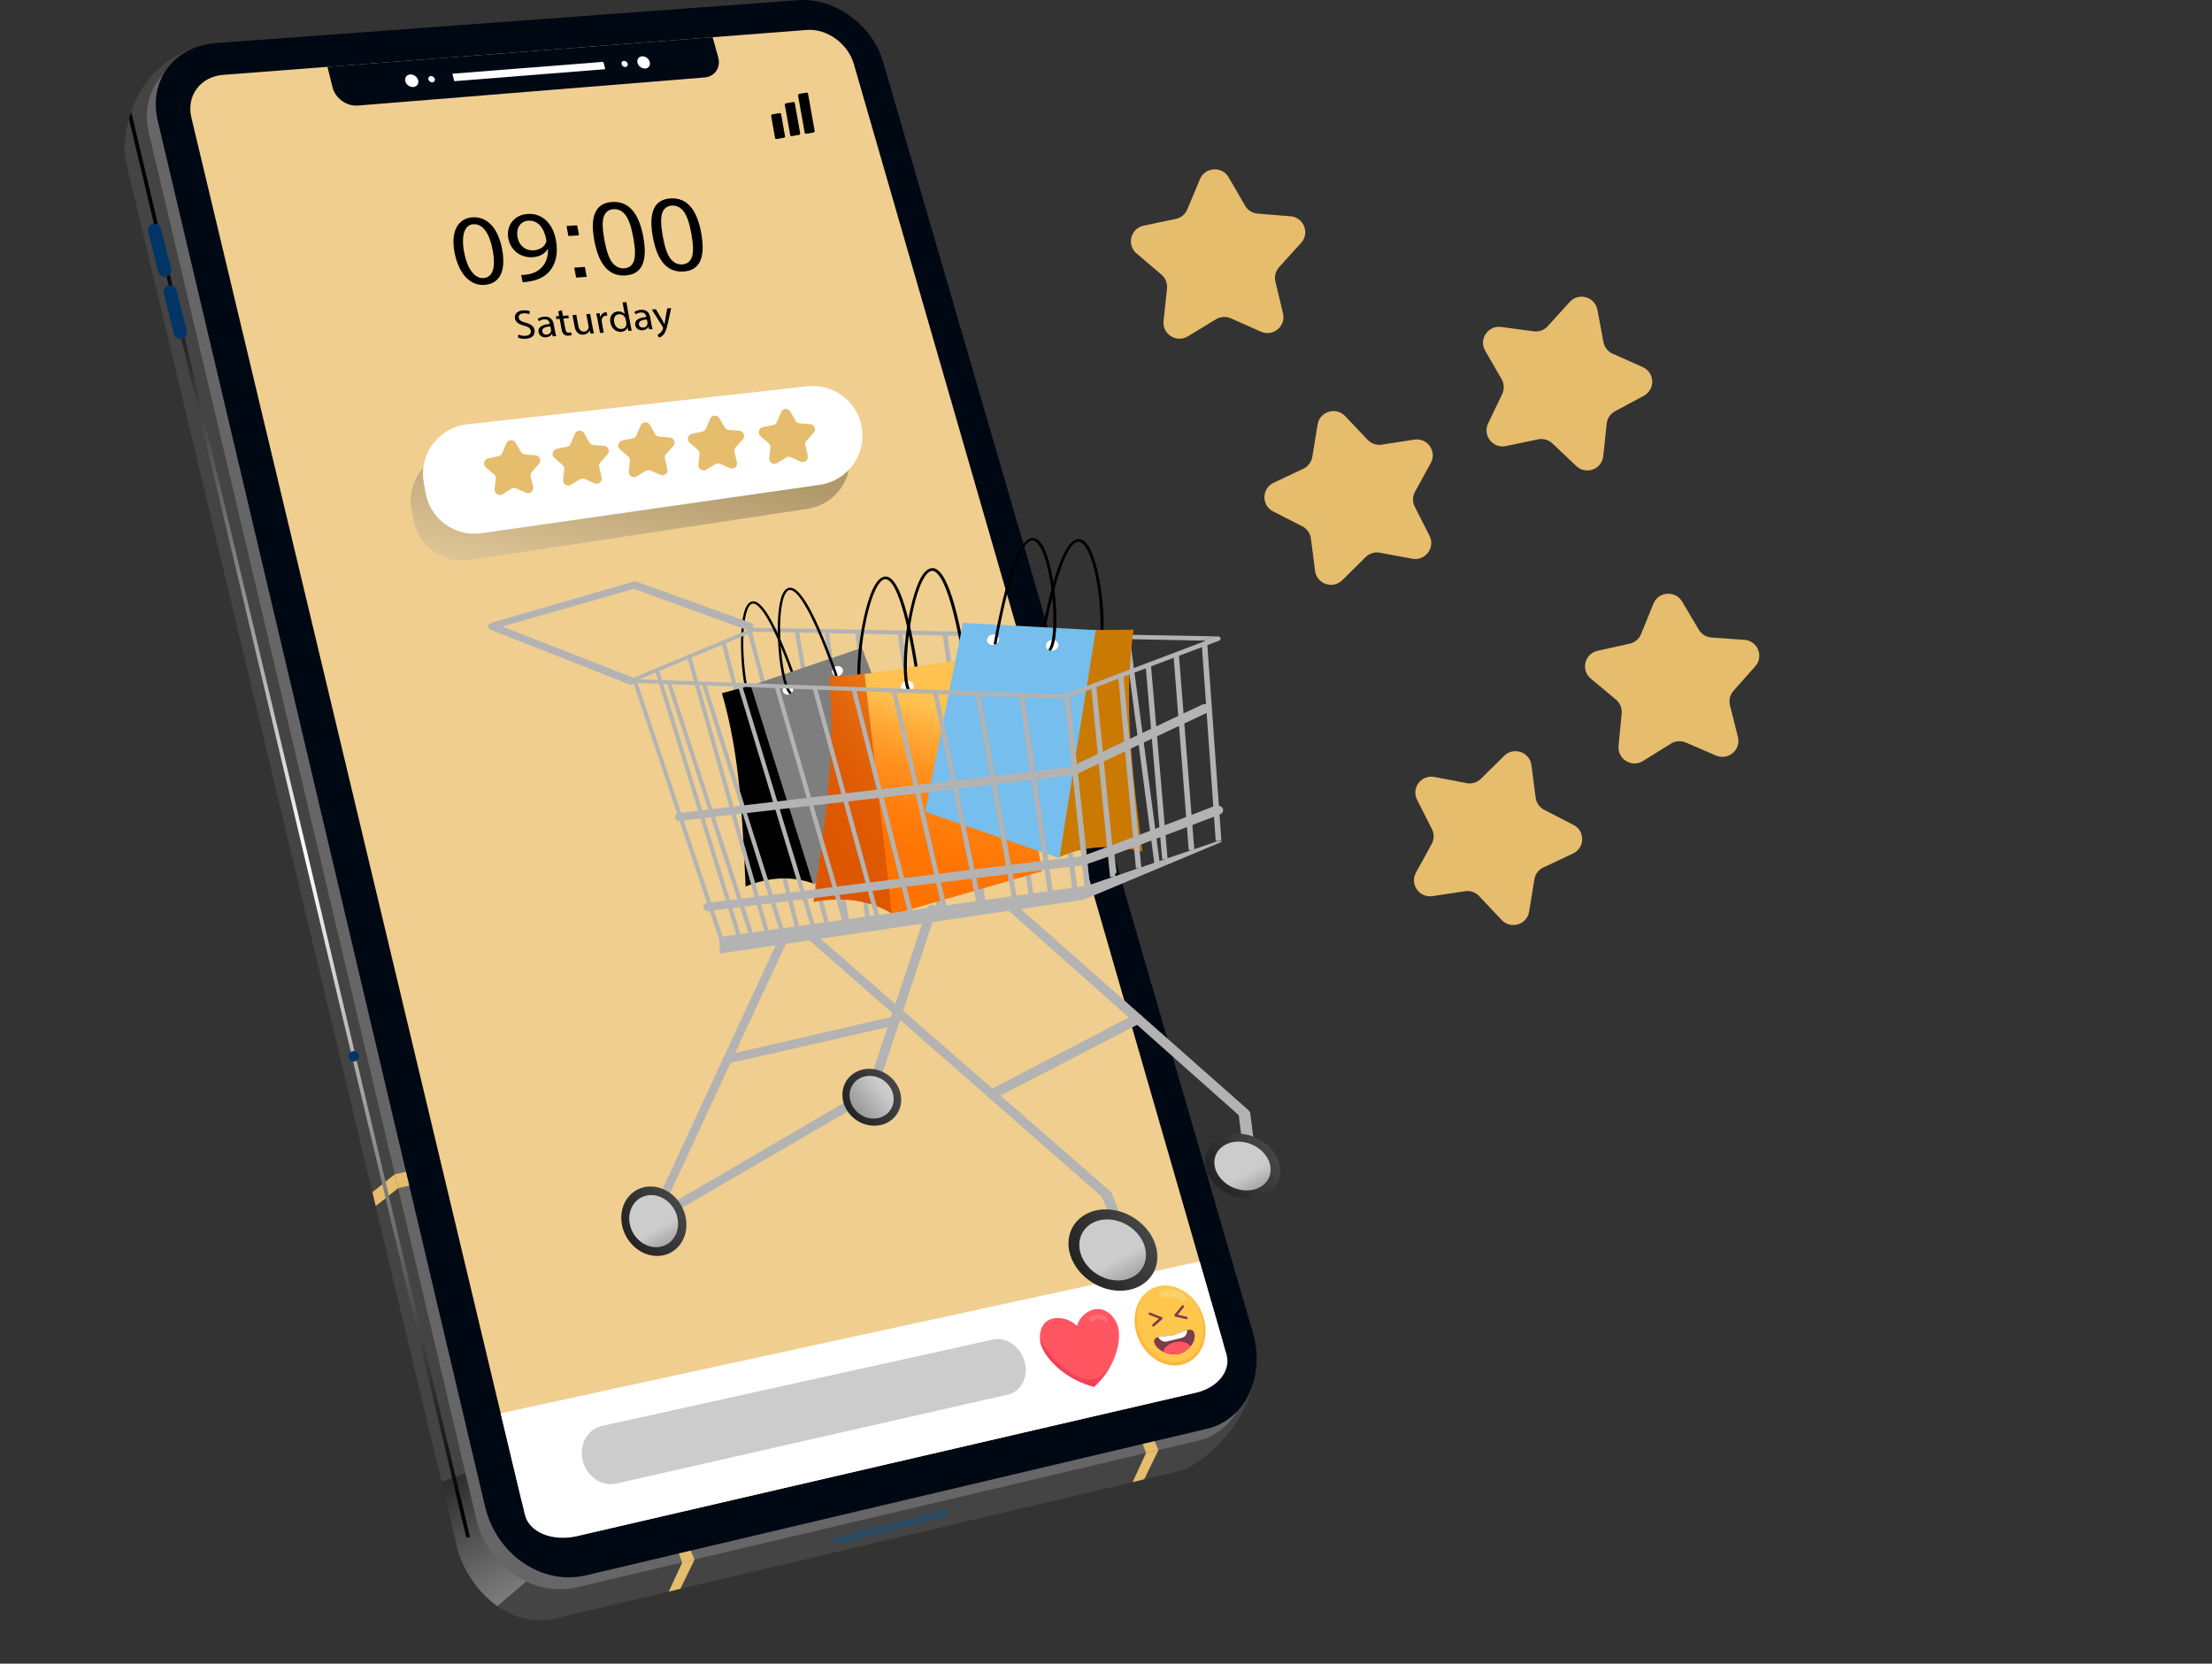 <?xml version="1.0" encoding="UTF-8" standalone="no"?><svg width="444" height="334" viewBox="0 0 444 334" fill="none" xmlns="http://www.w3.org/2000/svg">
<rect x="0" y="0" width="444" height="334" fill="#333333" stroke="none"/>
<path d="M251.77 276.823C251.77 276.823 250.174 287.243 239.83 293.869C239.754 293.918 239.678 293.968 239.599 294.015L239.595 294.019C238.509 294.692 237.307 295.2 235.998 295.508L111.36 324.932C107.13 325.93 103.136 324.777 99.83 322.443C96.204 319.883 93.408 315.899 92.04 311.771L88.627 297.493L25.365 32.825C24.865 30.709 24.868 28.665 25.297 26.792C25.966 22.112 28.765 12.361 40.444 9.135L36.926 17.333L36.984 17.329L153.981 8.709C161.252 8.172 168.832 13.678 170.972 21.039L245.194 276.147C245.609 277.574 245.852 278.995 245.933 280.387L251.77 276.825V276.823Z" fill="#444444"/>
<path style="mix-blend-mode:screen" opacity="0.33" d="M106.593 316.667L99.829 322.445C96.203 319.884 93.407 315.901 92.038 311.772L88.626 297.495L93.417 295.747H94.329L98.018 307.736L106.595 316.668L106.593 316.667Z" fill="url(#paint0_linear_659_584)"/>
<path d="M240.482 289.23L115.844 318.654C106.975 320.747 97.85 314.517 95.55 304.776L29.849 26.547C27.968 18.58 33.202 11.659 41.468 11.05L158.463 2.428C165.733 1.892 173.313 7.398 175.455 14.758L249.677 269.866C252.256 278.73 248.173 287.414 240.482 289.23Z" fill="#666666"/>
<path d="M242.275 286.839L117.637 316.262C108.769 318.356 99.643 312.126 97.344 302.385L31.642 24.154C29.762 16.187 34.995 9.267 43.261 8.658L160.257 0.037C167.526 -0.499 175.106 5.007 177.248 12.367L251.471 267.475C254.049 276.339 249.966 285.023 242.275 286.839Z" fill="#000814"/>
<path d="M240.193 279.554L115.736 308.399C110.854 309.53 105.84 306.101 104.562 300.748L38.414 23.607C37.367 19.215 40.237 15.378 44.801 15.027L161.967 6.014C165.995 5.703 170.202 8.756 171.382 12.841L192.925 87.45L205.818 132.105L217.292 171.842L225.851 201.486L245.307 268.871C246.724 273.781 244.445 278.568 240.193 279.554Z" fill="#EFCE90"/>
<path d="M143.039 7.469L144.147 11.44C144.732 13.539 143.512 15.38 141.417 15.549L71.838 21.192C69.581 21.375 67.306 19.747 66.759 17.559L65.725 13.418L143.039 7.469Z" fill="#000814"/>
<path d="M120.977 12.425L90.921 14.789C90.851 14.795 90.807 14.854 90.826 14.923L91.15 16.173C91.167 16.241 91.24 16.294 91.31 16.288L121.377 13.9C121.446 13.894 121.486 13.834 121.467 13.767L121.135 12.538C121.116 12.471 121.046 12.42 120.977 12.424V12.425Z" fill="white"/>
<path d="M86.472 15.266C86.117 15.294 85.903 15.597 85.99 15.943C86.079 16.289 86.438 16.548 86.793 16.52C87.147 16.492 87.362 16.189 87.273 15.842C87.184 15.497 86.825 15.238 86.47 15.267L86.472 15.266Z" fill="white"/>
<path d="M82.326 14.952C81.614 15.008 81.181 15.615 81.358 16.31C81.534 17.005 82.256 17.521 82.968 17.465C83.68 17.408 84.112 16.799 83.934 16.107C83.756 15.414 83.037 14.898 82.326 14.954V14.952Z" fill="white"/>
<path d="M82.423 15.329C81.925 15.368 81.622 15.793 81.746 16.279C81.87 16.765 82.375 17.127 82.874 17.088C83.371 17.048 83.675 16.622 83.551 16.138C83.427 15.653 82.922 15.291 82.424 15.33L82.423 15.329Z" fill="white"/>
<path d="M82.583 15.957C82.44 15.968 82.354 16.09 82.389 16.228C82.424 16.367 82.569 16.471 82.712 16.459C82.855 16.447 82.941 16.326 82.906 16.187C82.871 16.049 82.726 15.945 82.583 15.957Z" fill="white"/>
<path d="M125.212 12.218C124.872 12.245 124.669 12.541 124.762 12.881C124.854 13.22 125.206 13.474 125.546 13.446C125.886 13.418 126.087 13.122 125.995 12.783C125.903 12.444 125.553 12.192 125.212 12.218Z" fill="white"/>
<path d="M128.858 11.306C128.179 11.358 127.778 11.95 127.963 12.627C128.147 13.304 128.848 13.809 129.528 13.755C130.206 13.701 130.606 13.108 130.421 12.433C130.235 11.757 129.535 11.253 128.858 11.306Z" fill="white"/>
<path d="M240.796 253.249L246.197 271.958C247.124 275.168 244.445 278.569 240.193 279.554L115.736 308.4C110.854 309.532 106.199 307.612 105.364 304.113L100.5 283.731L240.796 253.249Z" fill="white"/>
<path d="M224.388 270.266C224.082 271.768 223.553 273.088 222.93 274.223V274.226C221.886 276.127 220.581 277.517 219.618 278.4C219.621 278.411 219.624 278.423 219.628 278.435C219.617 278.432 219.603 278.428 219.592 278.425C219.583 278.432 219.574 278.441 219.566 278.449C219.563 278.438 219.558 278.426 219.555 278.414C217.454 277.832 213.885 276.482 211.019 273.27C209.06 271.073 208.819 269.563 208.764 269.001C208.761 268.967 208.755 268.916 208.751 268.853C208.711 268.347 208.678 266.989 209.476 265.904C209.509 265.859 209.544 265.814 209.581 265.769C210.71 264.394 212.46 264.588 213.005 264.649C214.511 264.815 215.632 265.68 216.161 266.161C216.221 265.982 216.306 265.757 216.423 265.51C216.528 265.288 216.659 265.049 216.822 264.808C217.133 264.348 217.562 263.881 218.147 263.518C218.594 263.239 220.027 262.347 221.731 263.092C223.259 263.759 223.985 265.294 224.125 265.589C224.369 266.103 224.947 267.526 224.388 270.266Z" fill="#FF5662"/>
<path opacity="0.2" d="M222.215 264.715C221.992 264.343 221.654 264.11 221.318 264.007C220.982 263.903 220.645 263.915 220.316 263.941C219.695 263.991 219.049 264.107 218.611 264.62L218.57 264.734C218.496 264.906 218.591 265.172 218.74 265.287C218.887 265.402 219.064 265.394 219.21 265.328C219.355 265.262 219.48 265.147 219.614 265.053C220.184 264.658 220.955 264.706 221.591 265.176C221.716 265.268 221.837 265.376 221.972 265.424C222.106 265.472 222.259 265.443 222.323 265.3C222.398 265.132 222.32 264.89 222.215 264.715Z" fill="#F9CDCD"/>
<path d="M222.929 274.228C221.885 276.128 220.581 277.518 219.619 278.401C219.622 278.413 219.625 278.425 219.63 278.436C219.618 278.433 219.605 278.429 219.593 278.426C219.584 278.433 219.576 278.442 219.567 278.451C219.564 278.439 219.56 278.428 219.557 278.416C217.456 277.833 213.887 276.483 211.021 273.272C209.061 271.075 208.821 269.564 208.765 269.002C208.762 268.968 208.756 268.917 208.752 268.855C209.483 270.212 210.564 271.819 212.131 273.297C213.392 274.485 216.395 277.318 219.294 276.892C220.699 276.686 221.966 275.731 222.929 274.225V274.228Z" fill="#F24157"/>
<path d="M202.323 279.978L123.696 297.845C120.769 298.511 117.754 296.442 116.972 293.229C116.191 290.024 117.933 286.906 120.853 286.26L199.304 268.932C201.983 268.341 204.824 270.32 205.66 273.358C206.498 276.401 205.007 279.368 202.323 279.978Z" fill="#CCCCCC"/>
<path d="M138.666 311.324L136.256 311.867L136.936 313.674L139.413 313.118L138.666 311.324Z" fill="#E6BC6D"/>
<path d="M136.936 313.674L134.235 319.534L136.574 318.948L139.413 313.118L136.936 313.674Z" fill="#E6BC6D"/>
<path d="M231.77 289.346L229.359 289.889L230.039 291.697L232.517 291.14L231.77 289.346Z" fill="#E6BC6D"/>
<path d="M230.039 291.697L227.338 297.556L229.677 296.971L232.517 291.141L230.039 291.697Z" fill="#E6BC6D"/>
<path d="M74.753 239.345L75.419 242.128L79.91 238.55L79.246 235.736L74.753 239.345Z" fill="#E6BC6D"/>
<path d="M79.246 235.736L81.489 235.248L82.142 238.015L79.91 238.55L79.246 235.736Z" fill="#E6BC6D"/>
<path style="mix-blend-mode:screen" d="M26.327 22.447L94.326 308.53L93.6 308.701L25.896 23.871L26.327 22.447Z" fill="url(#paint1_linear_659_584)"/>
<path d="M189.449 304.713L168.477 310.019C167.777 310.178 167.128 309.971 167.034 309.557C166.941 309.143 167.436 308.675 168.136 308.514L189.108 303.208C189.808 303.049 190.458 303.256 190.551 303.671C190.644 304.084 190.15 304.553 189.449 304.713Z" fill="#2C4A60"/>
<path d="M232.527 258.266C230.94 258.641 229.669 259.629 228.837 260.978C227.744 262.749 227.404 265.152 228.106 267.608C229.362 272.004 233.462 274.878 237.234 273.963C239.364 273.446 240.908 271.828 241.593 269.731C242.113 268.135 242.135 266.265 241.547 264.391C240.206 260.118 236.181 257.405 232.527 258.267V258.266Z" fill="#FFB63B"/>
<path d="M241.142 264.175C242.451 268.352 240.672 272.484 237.141 273.339C233.6 274.197 229.724 271.421 228.512 267.196C227.319 263.04 229.167 259.058 232.612 258.245C236.048 257.434 239.855 260.063 241.143 264.175H241.142Z" fill="#FFC74C"/>
<path d="M239.788 267.979C239.887 268.736 239.573 269.567 239 270.275C238.432 270.976 237.611 271.557 236.687 271.83C235.612 272.034 234.428 271.838 233.477 271.381C232.733 271.024 232.132 270.506 231.835 269.893C231.749 269.714 231.598 269.399 231.663 269.079C231.733 268.739 232.018 268.557 232.458 268.442C233.166 268.259 234.278 268.253 235.555 268.058C236.674 267.687 237.58 267.239 238.273 267.047C238.798 266.903 239.201 266.904 239.483 267.201C239.718 267.447 239.763 267.788 239.788 267.98V267.979Z" fill="#7C3C4A"/>
<path opacity="0.25" d="M237.907 260.147C237.726 259.885 237.46 259.709 237.196 259.565C236.739 259.315 236.262 259.128 235.781 259.007C235.296 258.886 234.806 258.832 234.326 258.845C234.109 258.851 233.893 258.869 233.681 258.901C233.414 258.943 233.147 259.007 232.914 259.14C232.858 259.172 232.813 259.22 232.776 259.276C232.706 259.387 232.673 259.533 232.69 259.679C232.725 259.976 232.941 260.248 233.192 260.391C233.443 260.533 233.723 260.563 233.988 260.547C234.252 260.531 234.507 260.473 234.77 260.451C235.361 260.4 235.985 260.536 236.557 260.836C236.805 260.966 237.047 261.13 237.307 261.203C237.567 261.276 237.862 261.238 238.004 261.019C238.158 260.784 238.086 260.41 237.905 260.146L237.907 260.147Z" fill="#FCECCD"/>
<path d="M239 270.275C238.432 270.976 237.611 271.557 236.687 271.83C235.612 272.034 234.428 271.838 233.477 271.382C233.674 270.538 234.561 269.76 235.779 269.466C237.11 269.145 238.419 269.503 239 270.275Z" fill="#FF5662"/>
<path d="M238.273 267.046C238.285 267.331 238.234 267.601 238.127 267.834C237.959 268.202 237.659 268.48 237.262 268.574L234.195 269.313C233.545 269.469 232.842 269.093 232.458 268.44C233.166 268.258 234.278 268.252 235.555 268.056C236.674 267.685 237.58 267.237 238.273 267.046Z" fill="white"/>
<path d="M231.554 266.334C231.472 266.353 231.377 266.316 231.316 266.232C231.233 266.118 231.239 265.96 231.331 265.88L232.639 264.728L230.745 263.982C230.626 263.935 230.55 263.791 230.578 263.661C230.605 263.531 230.725 263.464 230.845 263.512L233.154 264.421C233.236 264.454 233.3 264.532 233.322 264.624C233.344 264.718 233.319 264.81 233.258 264.864L231.634 266.294C231.611 266.315 231.583 266.329 231.555 266.335L231.554 266.334Z" fill="#7C3C4A"/>
<path d="M238.232 264.842C238.204 264.849 238.174 264.849 238.142 264.842L235.94 264.328C235.857 264.309 235.784 264.24 235.75 264.15C235.717 264.059 235.73 263.963 235.781 263.9L237.266 262.089C237.343 261.994 237.484 262 237.58 262.099C237.676 262.2 237.692 262.357 237.615 262.451L236.398 263.937L238.171 264.35C238.295 264.379 238.388 264.512 238.379 264.648C238.374 264.748 238.313 264.823 238.232 264.842Z" fill="#7C3C4A"/>
<path d="M30.712 44.896C31.406 44.732 32.102 45.156 32.277 45.848L34.342 53.996C34.514 54.678 34.117 55.374 33.443 55.571L33.417 55.578C32.705 55.788 31.961 55.362 31.78 54.641L29.741 46.484C29.565 45.776 30.001 45.061 30.71 44.894L30.712 44.896Z" fill="#003566"/>
<path d="M33.85 57.305C34.545 57.142 35.241 57.565 35.416 58.257L37.48 66.405C37.653 67.087 37.256 67.783 36.582 67.98L36.555 67.987C35.843 68.198 35.099 67.771 34.918 67.05L32.88 58.893C32.703 58.185 33.139 57.47 33.849 57.304L33.85 57.305Z" fill="#003566"/>
<path d="M72.044 211.966C72.098 212.537 71.675 213.043 71.099 213.097C70.524 213.151 70.014 212.732 69.96 212.16C69.906 211.588 70.33 211.083 70.906 211.029C71.481 210.975 71.99 211.394 72.044 211.966Z" fill="#003566"/>
<path d="M100.774 49.98C101.617 54.422 100.316 56.988 97.208 57.199C94.461 57.385 92.133 55.115 91.252 50.78C90.401 46.369 91.981 43.808 94.853 43.632C97.825 43.449 99.983 45.81 100.774 49.981V49.98ZM93.169 50.676C93.824 54.085 95.323 55.942 97.055 55.826C98.998 55.696 99.525 53.524 98.889 50.184C98.275 46.958 96.982 44.893 95.008 45.016C93.334 45.119 92.482 47.099 93.169 50.676Z" fill="black"/>
<path d="M104.62 55.216C105.036 55.229 105.5 55.158 106.132 55.054C107.199 54.841 108.148 54.352 108.808 53.599C109.581 52.758 110.032 51.573 110 50.014L109.936 50.018C109.33 50.949 108.315 51.544 106.921 51.636C104.409 51.8 102.461 50.138 102.039 47.903C101.569 45.424 103.078 43.125 105.944 42.949C108.801 42.773 110.963 44.836 111.583 48.167C112.116 51.031 111.464 53.098 110.328 54.428C109.443 55.479 108.08 56.178 106.611 56.44C105.944 56.585 105.347 56.647 104.892 56.657L104.619 55.215L104.62 55.216ZM103.891 47.662C104.199 49.291 105.467 50.368 107.098 50.262C108.363 50.18 109.238 49.535 109.586 48.72C109.663 48.553 109.689 48.348 109.637 48.068C109.221 45.839 108.021 44.185 106.046 44.308C104.432 44.408 103.541 45.81 103.891 47.662Z" fill="black"/>
<path d="M116.223 47.242L114.09 47.377L113.718 45.372L115.853 45.237L116.223 47.242ZM117.763 55.583L115.637 55.727L115.268 53.731L117.395 53.59L117.763 55.584V55.583Z" fill="black"/>
<path d="M122.873 40.549C126.164 40.349 128.251 42.718 129.139 47.645C130.021 52.53 128.827 55.078 125.556 55.299C122.282 55.521 120.191 53.186 119.29 48.278C118.381 43.33 119.578 40.749 122.873 40.547V40.549ZM125.296 53.866C126.249 53.802 126.894 53.322 127.229 52.422C127.565 51.523 127.534 49.974 127.136 47.775C126.736 45.564 126.208 44.033 125.554 43.184C124.899 42.333 124.094 41.937 123.135 41.995C122.184 42.054 121.54 42.54 121.203 43.454C120.868 44.367 120.903 45.934 121.308 48.15C121.713 50.357 122.241 51.876 122.894 52.711C123.548 53.545 124.349 53.93 125.296 53.866Z" fill="black"/>
<path d="M134.592 39.835C137.848 39.636 139.906 41.995 140.772 46.896C141.63 51.757 140.443 54.291 137.207 54.51C133.968 54.728 131.906 52.405 131.029 47.523C130.145 42.601 131.334 40.033 134.594 39.835H134.592ZM136.952 53.083C137.894 53.021 138.533 52.542 138.867 51.648C139.203 50.755 139.177 49.214 138.789 47.024C138.399 44.824 137.883 43.302 137.238 42.456C136.593 41.61 135.796 41.216 134.849 41.274C133.908 41.333 133.269 41.816 132.935 42.724C132.601 43.632 132.63 45.191 133.025 47.395C133.418 49.59 133.937 51.102 134.582 51.933C135.225 52.764 136.016 53.146 136.953 53.083H136.952Z" fill="black"/>
<path d="M104.045 67.164C104.425 67.335 104.954 67.462 105.481 67.422C106.26 67.365 106.643 66.95 106.539 66.396C106.443 65.882 106.072 65.612 105.22 65.385C104.196 65.136 103.51 64.713 103.363 63.938C103.199 63.08 103.843 62.389 104.994 62.307C105.599 62.265 106.062 62.364 106.351 62.486L106.25 63.08C106.039 62.995 105.614 62.861 105.078 62.899C104.272 62.956 104.048 63.427 104.12 63.802C104.218 64.316 104.625 64.544 105.496 64.779C106.562 65.066 107.155 65.478 107.307 66.284C107.466 67.13 106.932 67.912 105.54 68.012C104.97 68.053 104.318 67.945 103.965 67.771L104.045 67.163V67.164Z" fill="black"/>
<path d="M110.965 67.535L110.811 67.044H110.785C110.607 67.373 110.206 67.681 109.605 67.725C108.75 67.787 108.207 67.258 108.099 66.688C107.919 65.737 108.731 65.15 110.365 65.04L110.35 64.959C110.289 64.633 110.083 64.055 109.219 64.116C108.827 64.144 108.437 64.287 108.173 64.488L107.909 64.029C108.219 63.792 108.7 63.617 109.233 63.579C110.525 63.487 110.992 64.287 111.141 65.075L111.417 66.547C111.481 66.888 111.56 67.22 111.663 67.484L110.966 67.535H110.965ZM110.474 65.537C109.634 65.58 108.707 65.788 108.852 66.552C108.939 67.017 109.311 67.211 109.705 67.183C110.255 67.144 110.543 66.793 110.603 66.45C110.616 66.376 110.617 66.293 110.603 66.22L110.474 65.537Z" fill="black"/>
<path d="M112.771 62.274L112.983 63.405L114.078 63.328L114.179 63.872L113.083 63.951L113.479 66.071C113.569 66.558 113.769 66.823 114.195 66.792C114.395 66.777 114.538 66.742 114.628 66.712L114.763 67.244C114.625 67.311 114.398 67.37 114.103 67.39C113.747 67.417 113.441 67.332 113.222 67.151C112.965 66.955 112.822 66.612 112.734 66.15L112.333 64.005L111.68 64.052L111.577 63.507L112.231 63.461L112.055 62.516L112.769 62.277L112.771 62.274Z" fill="black"/>
<path d="M118.98 65.868C119.054 66.272 119.128 66.629 119.212 66.934L118.537 66.983L118.375 66.347H118.358C118.218 66.678 117.852 67.123 117.107 67.177C116.449 67.225 115.596 66.942 115.34 65.564L114.913 63.267L115.678 63.213L116.082 65.388C116.22 66.134 116.556 66.618 117.25 66.569C117.761 66.532 118.056 66.173 118.135 65.847C118.158 65.74 118.161 65.608 118.136 65.478L117.691 63.07L118.454 63.016L118.98 65.868Z" fill="black"/>
<path d="M119.941 64.148C119.856 63.687 119.775 63.29 119.681 62.926L120.348 62.88L120.516 63.648L120.551 63.645C120.644 63.105 121.041 62.74 121.551 62.703C121.637 62.697 121.699 62.7 121.771 62.712L121.895 63.383C121.815 63.373 121.734 63.37 121.631 63.377C121.095 63.416 120.784 63.824 120.78 64.366C120.78 64.464 120.784 64.579 120.806 64.7L121.19 66.787L120.439 66.843L119.941 64.148Z" fill="black"/>
<path d="M125.724 60.647L126.584 65.375C126.647 65.722 126.729 66.116 126.802 66.38L126.123 66.43L125.966 65.754H125.948C125.795 66.208 125.349 66.576 124.669 66.626C123.662 66.698 122.74 65.956 122.521 64.767C122.273 63.465 122.989 62.602 124.006 62.529C124.644 62.484 125.127 62.737 125.373 63.039H125.391L124.965 60.699L125.722 60.647H125.724ZM125.589 64.121C125.573 64.032 125.543 63.912 125.5 63.824C125.306 63.379 124.825 63.038 124.256 63.078C123.471 63.134 123.125 63.816 123.282 64.68C123.428 65.472 123.961 66.096 124.78 66.037C125.287 66.001 125.694 65.652 125.734 65.109C125.743 65.01 125.734 64.913 125.712 64.799L125.589 64.121Z" fill="black"/>
<path d="M130.318 66.124L130.17 65.636H130.143C129.968 65.961 129.571 66.266 128.98 66.31C128.14 66.372 127.61 65.846 127.507 65.283C127.334 64.338 128.134 63.757 129.739 63.651L129.725 63.57C129.666 63.248 129.466 62.674 128.617 62.734C128.23 62.762 127.848 62.903 127.588 63.102L127.332 62.645C127.636 62.41 128.111 62.238 128.633 62.201C129.903 62.111 130.358 62.903 130.499 63.686L130.763 65.144C130.825 65.483 130.902 65.811 131.001 66.072L130.317 66.122L130.318 66.124ZM129.847 64.141C129.021 64.185 128.111 64.389 128.249 65.147C128.333 65.607 128.699 65.801 129.084 65.772C129.624 65.732 129.908 65.385 129.968 65.046C129.981 64.972 129.983 64.89 129.97 64.817L129.847 64.14V64.141Z" fill="black"/>
<path d="M131.651 62.076L132.973 64.315C133.113 64.566 133.27 64.864 133.381 65.093H133.399C133.434 64.853 133.466 64.548 133.517 64.259L133.925 61.914L134.719 61.857L134.092 64.715C133.794 66.088 133.55 66.799 133.114 67.255C132.802 67.588 132.456 67.735 132.275 67.78L131.98 67.199C132.158 67.129 132.386 66.998 132.576 66.805C132.754 66.637 132.959 66.345 133.066 65.972C133.086 65.897 133.102 65.839 133.095 65.798C133.088 65.758 133.06 65.703 133.011 65.617L130.832 62.134L131.654 62.076H131.651Z" fill="black"/>
<path d="M156.459 22.708L155.025 22.962C154.868 22.99 154.763 23.14 154.791 23.297L155.568 27.678C155.596 27.835 155.746 27.94 155.903 27.912L157.337 27.658C157.494 27.63 157.599 27.48 157.571 27.323L156.794 22.942C156.766 22.785 156.616 22.68 156.459 22.708Z" fill="black"/>
<path d="M159.207 20.479L157.773 20.734C157.616 20.762 157.511 20.912 157.539 21.069L158.608 27.099C158.636 27.257 158.786 27.361 158.943 27.334L160.377 27.079C160.534 27.051 160.639 26.901 160.611 26.744L159.542 20.713C159.514 20.556 159.364 20.451 159.207 20.479Z" fill="black"/>
<path d="M161.861 18.592L160.427 18.846C160.27 18.874 160.165 19.024 160.193 19.181L161.513 26.627C161.541 26.784 161.691 26.889 161.848 26.861L163.282 26.606C163.439 26.578 163.544 26.428 163.516 26.271L162.196 18.826C162.168 18.669 162.018 18.564 161.861 18.592Z" fill="black"/>
<path style="mix-blend-mode:multiply" opacity="0.26" d="M162.13 102.141L94.287 112.432C88.955 113.241 83.947 109.66 82.987 104.351L82.609 102.264C81.588 96.617 85.531 91.276 91.225 90.59L159.447 82.386C164.571 81.77 169.318 85.17 170.384 90.221C171.571 95.829 167.794 101.281 162.129 102.139L162.13 102.141Z" fill="url(#paint2_linear_659_584)"/>
<path d="M164.57 97.325L96.643 107.054C91.306 107.819 86.327 104.196 85.411 98.88L85.05 96.79C84.076 91.135 88.062 85.825 93.763 85.188L162.05 77.547C167.179 76.974 171.897 80.413 172.923 85.472C174.063 91.091 170.243 96.511 164.57 97.322V97.325Z" fill="white"/>
<path d="M107.495 91.412L105.373 91.241C105.032 91.213 104.727 91.02 104.556 90.724L103.494 88.879C103.063 88.133 101.965 88.203 101.633 88.999L100.816 90.965C100.685 91.28 100.406 91.512 100.072 91.582L97.99 92.023C97.148 92.201 96.875 93.269 97.529 93.829L99.146 95.214C99.405 95.438 99.54 95.773 99.503 96.114L99.278 98.23C99.188 99.087 100.119 99.677 100.853 99.227L102.669 98.118C102.961 97.94 103.322 97.916 103.634 98.055L105.577 98.924C106.364 99.275 107.212 98.572 107.012 97.734L106.519 95.662C106.44 95.33 106.529 94.979 106.758 94.725L108.183 93.144C108.76 92.505 108.354 91.48 107.495 91.412Z" fill="#E6BC6D"/>
<path d="M121.243 89.513L119.121 89.342C118.78 89.314 118.475 89.121 118.304 88.825L117.242 86.98C116.811 86.234 115.713 86.304 115.381 87.1L114.564 89.066C114.433 89.381 114.154 89.613 113.82 89.683L111.738 90.124C110.896 90.302 110.623 91.369 111.277 91.93L112.894 93.315C113.153 93.539 113.288 93.874 113.251 94.214L113.026 96.331C112.936 97.188 113.867 97.778 114.601 97.328L116.417 96.219C116.709 96.041 117.07 96.017 117.382 96.157L119.325 97.026C120.112 97.378 120.96 96.674 120.76 95.836L120.267 93.765C120.188 93.432 120.277 93.082 120.506 92.828L121.931 91.247C122.508 90.607 122.102 89.583 121.243 89.514V89.513Z" fill="#E6BC6D"/>
<path d="M134.439 87.827L132.317 87.656C131.976 87.628 131.671 87.435 131.5 87.139L130.438 85.294C130.008 84.548 128.909 84.618 128.578 85.414L127.761 87.38C127.629 87.695 127.351 87.927 127.016 87.997L124.934 88.438C124.092 88.616 123.819 89.683 124.473 90.244L126.09 91.629C126.35 91.853 126.484 92.188 126.447 92.528L126.223 94.645C126.132 95.502 127.063 96.092 127.797 95.642L129.614 94.533C129.905 94.355 130.266 94.331 130.578 94.471L132.522 95.34C133.308 95.692 134.156 94.988 133.956 94.15L133.463 92.079C133.384 91.746 133.473 91.396 133.702 91.142L135.128 89.561C135.704 88.921 135.298 87.897 134.439 87.828V87.827Z" fill="#E6BC6D"/>
<path d="M148.401 86.479L146.28 86.308C145.938 86.281 145.633 86.088 145.463 85.792L144.4 83.947C143.97 83.201 142.871 83.271 142.54 84.066L141.723 86.033C141.592 86.348 141.313 86.58 140.979 86.65L138.897 87.091C138.055 87.269 137.782 88.336 138.435 88.897L140.052 90.282C140.312 90.505 140.446 90.841 140.41 91.181L140.185 93.298C140.094 94.155 141.024 94.744 141.759 94.295L143.576 93.185C143.868 93.007 144.228 92.984 144.54 93.123L146.484 93.991C147.27 94.343 148.118 93.639 147.918 92.801L147.425 90.73C147.346 90.397 147.435 90.047 147.664 89.793L149.09 88.212C149.666 87.573 149.261 86.548 148.401 86.479Z" fill="#E6BC6D"/>
<path d="M163.316 86.889C163.893 86.25 163.487 85.225 162.628 85.157L160.506 84.986C160.165 84.958 159.86 84.766 159.689 84.469L158.627 82.624C158.196 81.878 157.098 81.948 156.766 82.744L155.949 84.71C155.818 85.025 155.539 85.257 155.205 85.328L153.123 85.768C152.281 85.947 152.008 87.014 152.662 87.574L154.279 88.959C154.538 89.183 154.671 89.519 154.636 89.859L154.411 91.975C154.321 92.832 155.25 93.422 155.986 92.972L157.802 91.863C158.094 91.685 158.455 91.661 158.767 91.8L160.71 92.669C161.497 93.02 162.345 92.317 162.145 91.479L161.652 89.408C161.573 89.075 161.662 88.724 161.891 88.47L163.316 86.889Z" fill="#E6BC6D"/>
<path d="M159.976 186.376C159.77 186.385 159.58 186.249 159.528 186.048L144.915 129.329C144.863 129.13 144.994 128.911 145.209 128.841C145.42 128.772 145.638 128.876 145.69 129.078L160.374 185.859C160.432 186.086 160.291 186.313 160.058 186.367C160.03 186.373 160.005 186.376 159.977 186.377L159.976 186.376Z" fill="#B3B3B3"/>
<path d="M166.136 186.424C165.928 186.434 165.73 186.297 165.678 186.094L150.02 126.675C149.967 126.474 150.1 126.253 150.317 126.182C150.53 126.116 150.754 126.217 150.807 126.419L166.54 185.902C166.6 186.132 166.457 186.362 166.218 186.415C166.191 186.421 166.164 186.424 166.136 186.426V186.424Z" fill="#B3B3B3"/>
<path d="M169.973 184.985C169.745 184.994 169.538 184.838 169.5 184.617L159.592 127.207C159.555 126.996 159.711 126.782 159.941 126.728C160.158 126.681 160.384 126.802 160.422 127.013L170.391 184.498C170.432 184.733 170.264 184.95 170.019 184.984C170.005 184.985 169.99 184.987 169.975 184.988L169.973 184.985Z" fill="#B3B3B3"/>
<path d="M174.211 184.804C173.972 184.815 173.759 184.652 173.727 184.428L165.59 127.525C165.559 127.315 165.725 127.106 165.959 127.06C166.185 127.018 166.41 127.146 166.439 127.356L174.633 184.334C174.666 184.567 174.49 184.777 174.24 184.803C174.231 184.803 174.221 184.803 174.211 184.804Z" fill="#B3B3B3"/>
<path d="M179.577 183.651C179.332 183.662 179.113 183.491 179.083 183.258L171.665 127.073C171.636 126.856 171.808 126.643 172.047 126.597C172.306 126.541 172.505 126.693 172.534 126.91L180.007 183.172C180.039 183.411 179.857 183.625 179.602 183.648C179.594 183.648 179.585 183.65 179.577 183.65V183.651Z" fill="#B3B3B3"/>
<path d="M188.566 183.255C188.313 183.266 188.088 183.098 188.054 182.872L180.25 127.682C180.22 127.469 180.396 127.258 180.643 127.213C180.911 127.156 181.116 127.306 181.145 127.519L189.006 182.785C189.039 183.019 188.854 183.229 188.59 183.254C188.583 183.254 188.573 183.254 188.566 183.255Z" fill="#B3B3B3"/>
<path d="M197.363 181.675C197.112 181.672 196.894 181.516 196.865 181.309L189.181 127.182C189.152 126.981 189.336 126.788 189.592 126.747C189.834 126.712 190.076 126.837 190.106 127.036L197.845 181.242C197.876 181.461 197.681 181.655 197.41 181.673C197.395 181.673 197.378 181.673 197.363 181.673V181.675Z" fill="#B3B3B3"/>
<path d="M206.986 179.99C206.72 179.995 206.487 179.846 206.46 179.646L198.964 128.32C198.937 128.128 199.127 127.942 199.392 127.903C199.646 127.866 199.893 127.985 199.922 128.177L207.47 179.578C207.501 179.786 207.298 179.971 207.02 179.987C207.009 179.987 206.998 179.987 206.988 179.987L206.986 179.99Z" fill="#B3B3B3"/>
<path d="M215.88 179.564C215.605 179.569 215.363 179.41 215.335 179.202L208.516 128.232C208.489 128.034 208.689 127.842 208.962 127.804C209.257 127.755 209.478 127.896 209.504 128.096L216.375 179.142C216.406 179.357 216.195 179.546 215.908 179.561C215.899 179.561 215.89 179.561 215.882 179.561L215.88 179.564Z" fill="#B3B3B3"/>
<path d="M223.598 175.46C223.315 175.46 223.073 175.315 223.05 175.126L217.403 128.678C217.38 128.497 217.59 128.323 217.872 128.291C218.176 128.25 218.4 128.382 218.421 128.564L224.116 175.085C224.14 175.28 223.919 175.448 223.626 175.46C223.616 175.46 223.607 175.46 223.598 175.46Z" fill="#B3B3B3"/>
<path d="M232.273 173.709C231.982 173.71 231.734 173.57 231.71 173.387L225.779 128.437C225.755 128.261 225.971 128.093 226.259 128.061C226.572 128.02 226.802 128.146 226.825 128.323L232.803 173.345C232.829 173.534 232.603 173.696 232.301 173.709C232.291 173.709 232.282 173.709 232.273 173.709Z" fill="#B3B3B3"/>
<path d="M151.269 126.817L240.644 128.599L244.311 127.763L151.272 126.04C151.212 126.04 151.15 126.051 151.092 126.075L151.083 126.08L151.22 126.837L151.269 126.817Z" fill="#B3B3B3"/>
<path d="M151.068 141.939C148.873 140.192 147.882 126.364 149.618 122.175C150.004 121.248 150.521 120.763 151.135 120.721C153.252 120.591 156.347 126.381 160.412 138.2L159.934 138.372C154.733 123.217 152.179 121.111 151.115 121.175C150.725 121.2 150.361 121.577 150.061 122.3C148.271 126.617 149.524 140.085 151.395 141.57L151.068 141.937V141.939Z" fill="black"/>
<path d="M163.183 177.351C158.933 175.841 154.433 176.032 149.666 177.98C149.019 164.977 148.64 152.026 144.909 139.161L151.343 137.439L163.184 177.351H163.183Z" fill="black"/>
<path d="M186.36 165.272L163.227 177.514L150.704 137.641L173 130.056L186.36 165.272Z" fill="#7E7E7E"/>
<path d="M167.826 133.773C167.244 133.956 166.899 134.533 167.054 135.062C167.209 135.592 167.807 135.873 168.39 135.691C168.975 135.508 169.322 134.929 169.165 134.399C169.008 133.869 168.409 133.591 167.826 133.773Z" fill="white"/>
<path d="M157.889 137.513C157.324 137.69 156.986 138.258 157.134 138.78C157.28 139.304 157.858 139.586 158.423 139.409C158.989 139.233 159.329 138.665 159.181 138.139C159.033 137.615 158.455 137.335 157.889 137.512V137.513Z" fill="white"/>
<path d="M158.577 139.418C156.318 137.664 155.231 123.701 156.992 119.461C157.383 118.523 157.91 118.031 158.54 117.986C160.712 117.844 163.915 123.677 168.145 135.598L167.655 135.774C162.242 120.488 159.61 118.374 158.522 118.444C158.121 118.473 157.75 118.854 157.447 119.586C155.633 123.955 156.984 137.554 158.912 139.045L158.578 139.418H158.577Z" fill="black"/>
<path d="M172.995 140.356C170.826 137.877 172.809 121.662 175.81 117.142C176.476 116.138 177.198 115.679 177.932 115.755C180.462 116.038 182.775 123.436 184.829 138.023L184.225 138.121C181.602 119.408 179.072 116.423 177.802 116.28C177.337 116.231 176.822 116.594 176.301 117.378C173.207 122.038 171.61 137.892 173.461 140.002L172.995 140.356Z" fill="black"/>
<path d="M179.069 183.423C174.473 180.755 169.217 179.96 163.279 181.084C165.422 166.25 167.882 151.417 166.43 135.854L174.341 135.223L179.07 183.423H179.069Z" fill="url(#paint3_linear_659_584)"/>
<path d="M209.158 174.922L179.084 183.618L173.546 135.322L201.687 131.221L209.158 174.922Z" fill="url(#paint4_linear_659_584)"/>
<path d="M194.641 134.46C193.906 134.55 193.359 135.147 193.419 135.796C193.478 136.444 194.12 136.9 194.857 136.811C195.594 136.725 196.145 136.125 196.084 135.474C196.023 134.824 195.376 134.37 194.641 134.462V134.46Z" fill="white"/>
<path d="M182.013 136.694C181.308 136.779 180.778 137.364 180.83 137.999C180.882 138.636 181.497 139.085 182.201 139.001C182.909 138.917 183.442 138.333 183.389 137.693C183.335 137.055 182.719 136.607 182.011 136.694H182.013Z" fill="white"/>
<path d="M182.384 139.044C180.13 136.534 182.08 120.078 185.148 115.484C185.83 114.463 186.573 113.996 187.33 114.07C189.943 114.349 192.377 121.849 194.588 136.648L193.965 136.749C191.141 117.766 188.511 114.745 187.2 114.603C186.719 114.555 186.19 114.925 185.658 115.721C182.492 120.457 180.94 136.546 182.862 138.681L182.384 139.042V139.044Z" fill="black"/>
<path d="M220.345 131.309C222.72 128.758 221.213 113.256 218.251 109.31C217.599 108.444 216.876 108.11 216.127 108.288C213.567 108.916 211.022 116.163 208.534 129.92L209.116 129.969C212.317 112.245 214.949 109.086 216.241 108.771C216.718 108.658 217.232 108.931 217.738 109.607C220.785 113.672 221.892 128.835 219.875 131.002L220.348 131.311L220.345 131.309Z" fill="black"/>
<path d="M212.65 172.091C217.378 169.889 222.892 169.46 229.288 170.948C227.492 156.275 225.373 141.773 227.533 126.422L219.129 126.48L212.652 172.091H212.65Z" fill="#CA7A03"/>
<path d="M185.719 162.969L212.629 172.273L219.949 126.508L193.294 125.056L185.719 162.969Z" fill="#75BEED"/>
<path d="M199.456 127.382C200.121 127.408 200.601 127.904 200.527 128.492C200.453 129.08 199.853 129.534 199.186 129.506C198.523 129.479 198.045 128.981 198.119 128.396C198.194 127.811 198.792 127.358 199.456 127.382Z" fill="white"/>
<path d="M211.323 128.48C212.015 128.507 212.519 129.016 212.446 129.616C212.373 130.216 211.751 130.679 211.058 130.648C210.367 130.618 209.866 130.109 209.941 129.512C210.014 128.915 210.632 128.453 211.323 128.48Z" fill="white"/>
<path d="M210.879 130.7C213.194 128.189 211.819 112.933 208.968 109.051C208.341 108.2 207.642 107.869 206.915 108.046C204.429 108.666 201.922 115.8 199.435 129.345L199.998 129.392C203.197 111.943 205.767 108.832 207.021 108.521C207.483 108.41 207.98 108.678 208.467 109.344C211.398 113.343 212.389 128.264 210.422 130.397L210.879 130.702V130.7Z" fill="black"/>
<path d="M144.39 188.654L127.018 136.738L127.732 136.441L145.174 188.4L144.39 188.654Z" fill="#B3B3B3"/>
<path d="M150.381 187.774L133.858 137.023L134.593 136.734L151.185 187.53L150.381 187.774Z" fill="#B3B3B3"/>
<path d="M156.494 186.875L140.88 137.314L141.636 137.034L157.318 186.641L156.494 186.875Z" fill="#B3B3B3"/>
<path d="M162.734 185.959L148.092 137.614L148.873 137.343L163.579 185.736L162.734 185.959Z" fill="#B3B3B3"/>
<path d="M169.104 185.022L155.505 137.922L156.309 137.661L169.971 184.81L169.104 185.022Z" fill="#B3B3B3"/>
<path d="M175.607 184.066L163.122 138.237L163.953 137.989L176.499 183.869L175.607 184.066Z" fill="#B3B3B3"/>
<path d="M182.249 183.085L170.957 138.558L171.815 138.327L183.165 182.905L182.249 183.085Z" fill="#B3B3B3"/>
<path d="M189.035 182.086L179.016 138.89L179.901 138.675L189.975 181.924L189.035 182.086Z" fill="#B3B3B3"/>
<path d="M195.968 181.063L187.312 139.228L188.226 139.035L196.935 180.922L195.968 181.063Z" fill="#B3B3B3"/>
<path d="M203.054 180.015L195.85 139.578L196.798 139.406L204.047 179.899L203.054 180.015Z" fill="#B3B3B3"/>
<path d="M210.297 178.941L204.646 139.935L205.627 139.792L211.318 178.854L210.297 178.941Z" fill="#B3B3B3"/>
<path d="M218.753 177.79L217.704 177.843L213.711 140.302L214.725 140.191L218.753 177.79Z" fill="#B3B3B3"/>
<path d="M245.162 168.797L244.026 168.823L241.202 129.051L242.303 128.959L245.162 168.797Z" fill="#B3B3B3"/>
<path d="M239.727 170.648L238.609 170.68L235.535 131.369L236.621 131.273L239.727 170.648Z" fill="#B3B3B3"/>
<path d="M234.369 172.472L233.269 172.51L229.956 133.653L231.022 133.552L234.369 172.472Z" fill="#B3B3B3"/>
<path d="M229.089 174.271L228.006 174.312L224.461 135.902L225.508 135.799L229.089 174.271Z" fill="#B3B3B3"/>
<path d="M223.884 176.043L222.819 176.09L219.047 138.118L220.077 138.011L223.884 176.043Z" fill="#B3B3B3"/>
<path d="M218.753 177.79L217.704 177.843L213.711 140.302L214.725 140.191L218.753 177.79Z" fill="#B3B3B3"/>
<path d="M244.484 127.766L244.311 127.763L240.644 128.599L242.076 128.628L213.587 139.426L128.323 136.376L151.22 126.838L151.083 126.081L126.511 136.349C126.345 136.417 126.239 136.589 126.256 136.761C126.271 136.933 126.405 137.06 126.578 137.066L213.625 140.306C213.654 140.308 213.682 140.306 213.711 140.303C213.762 140.297 213.809 140.287 213.854 140.268L244.663 128.632C244.9 128.542 245.039 128.334 244.996 128.127C244.953 127.921 244.742 127.771 244.484 127.766Z" fill="#B3B3B3"/>
<path d="M144.347 188.13L218.228 177.816L244.594 168.811L245.293 168.986L217.473 180.632L144.518 191.436L144.347 188.13Z" fill="#B3B3B3"/>
<path d="M126.656 137.433C126.536 137.448 126.414 137.436 126.3 137.39L98.361 126.383C98.104 126.281 97.961 126.005 98.009 125.702C98.058 125.399 98.285 125.136 98.573 125.052L127.227 116.743C127.381 116.699 127.539 116.702 127.677 116.752L150.721 125.058C151.124 125.204 151.295 125.647 151.1 126.048C150.905 126.45 150.421 126.655 150.016 126.508L127.227 118.213L100.844 125.797L126.953 135.989C127.324 136.134 127.48 136.566 127.298 136.953C127.174 137.219 126.921 137.396 126.653 137.431L126.656 137.433Z" fill="#B3B3B3"/>
<path d="M136.327 164.795C135.903 164.829 135.538 164.524 135.506 164.101C135.471 163.669 135.795 163.279 136.229 163.227L214.937 153.934L241.244 141.49C241.778 141.235 242.457 141.385 242.754 141.823C243.052 142.263 242.857 142.825 242.318 143.08L215.741 155.581C215.629 155.632 215.508 155.667 215.383 155.683L136.354 164.794C136.345 164.794 136.336 164.795 136.327 164.797V164.795Z" fill="#B3B3B3"/>
<path d="M142.026 182.893C141.603 182.914 141.23 182.605 141.178 182.18C141.122 181.734 141.438 181.327 141.886 181.271C148.693 180.415 216.024 171.956 217.071 171.892C218.211 171.648 233.934 165.639 243.883 161.783C244.448 161.564 245.125 161.771 245.398 162.245C245.673 162.72 245.437 163.28 244.873 163.498C234.8 167.373 218.333 173.657 217.264 173.718C216.001 173.821 165.594 180 142.087 182.888C142.067 182.89 142.046 182.893 142.026 182.893Z" fill="#B3B3B3"/>
<path d="M148.229 188.007C148.042 188.014 147.863 187.896 147.806 187.708L131.478 134.631C131.419 134.437 131.535 134.218 131.736 134.14C131.94 134.063 132.15 134.155 132.209 134.349L148.606 187.475C148.675 187.696 148.55 187.926 148.329 187.991C148.296 188.001 148.262 188.005 148.229 188.007Z" fill="#B3B3B3"/>
<path d="M153.998 187.781C153.801 187.789 153.617 187.661 153.563 187.468L137.92 131.845C137.865 131.649 137.989 131.43 138.196 131.357C138.398 131.283 138.616 131.382 138.672 131.58L154.384 187.258C154.447 187.481 154.314 187.71 154.086 187.768C154.056 187.775 154.025 187.78 153.996 187.781H153.998Z" fill="#B3B3B3"/>
<path d="M226.717 252.14C226.224 252.108 225.74 251.781 225.556 251.316L221.169 240.264L162.376 188.707L158.03 188.867L131.687 245.571C131.495 245.985 131.005 246.117 130.6 245.869C130.192 245.621 130.017 245.086 130.209 244.674L156.668 187.682C156.799 187.399 157.083 187.213 157.405 187.2L162.63 186.993C162.863 186.983 163.093 187.064 163.268 187.216L222.8 239.114C222.948 239.243 223.064 239.402 223.131 239.572L227.662 250.914C227.885 251.472 227.592 252.012 227.009 252.124C226.913 252.143 226.816 252.148 226.717 252.14Z" fill="#B3B3B3"/>
<path d="M251.468 236.962C250.806 236.936 250.214 236.449 250.141 235.873L248.641 223.885L201.978 182.401C201.578 182.045 201.562 181.474 201.943 181.127C202.324 180.778 202.957 180.779 203.362 181.137L250.576 222.859C250.792 223.049 250.929 223.295 250.961 223.544L252.535 235.965C252.608 236.543 252.13 236.988 251.467 236.962H251.468Z" fill="#B3B3B3"/>
<path d="M222.592 244.522C218.779 244.321 216.001 246.978 216.351 250.472C216.701 253.983 220.08 257.066 223.936 257.346C227.839 257.629 230.716 254.937 230.323 251.347C229.932 247.775 226.452 244.726 222.594 244.522H222.592Z" fill="url(#paint5_linear_659_584)"/>
<path d="M224.12 259.103C219.226 258.734 214.941 254.802 214.503 250.357C214.067 245.939 217.588 242.56 222.412 242.802C227.309 243.047 231.759 246.926 232.264 251.469C232.771 256.042 229.089 259.476 224.12 259.101V259.103ZM222.624 244.82C218.992 244.627 216.337 247.165 216.67 250.493C217.005 253.835 220.234 256.781 223.904 257.044C227.618 257.312 230.363 254.741 229.99 251.327C229.617 247.928 226.297 245.015 222.624 244.82Z" fill="url(#paint6_linear_659_584)"/>
<path d="M248.715 228.958C245.492 228.87 243.175 231.063 243.515 233.868C243.854 236.683 246.743 239.088 249.996 239.227C253.28 239.367 255.663 237.149 255.295 234.282C254.927 231.426 251.969 229.046 248.716 228.956L248.715 228.958Z" fill="url(#paint7_linear_659_584)"/>
<path d="M250.17 240.632C246.043 240.446 242.375 237.381 241.948 233.813C241.525 230.263 244.463 227.473 248.543 227.577C252.672 227.683 256.451 230.709 256.922 234.34C257.396 237.99 254.348 240.818 250.17 240.631V240.632ZM248.744 229.196C245.675 229.11 243.461 231.206 243.784 233.877C244.108 236.559 246.87 238.854 249.964 238.986C253.088 239.119 255.365 237.002 255.014 234.273C254.663 231.556 251.84 229.282 248.744 229.196Z" fill="url(#paint8_linear_659_584)"/>
<path d="M146.072 213.502C145.688 213.499 145.326 213.23 145.216 212.832C145.09 212.373 145.35 211.916 145.798 211.812L179.32 204.085C179.813 203.972 180.346 204.268 180.5 204.751C180.652 205.233 180.37 205.716 179.871 205.83L146.257 213.483C146.195 213.496 146.133 213.502 146.07 213.502H146.072Z" fill="#B3B3B3"/>
<path d="M199.205 220.642C198.847 220.636 198.485 220.453 198.275 220.138C197.966 219.678 198.093 219.108 198.561 218.866L227.723 203.683C228.226 203.42 228.912 203.586 229.259 204.052C229.605 204.519 229.475 205.11 228.97 205.372L199.681 220.535C199.533 220.611 199.369 220.645 199.205 220.643V220.642Z" fill="#B3B3B3"/>
<path d="M133.37 244.401C133.09 244.383 132.81 244.215 132.646 243.931C132.399 243.503 132.506 242.977 132.885 242.755L174.026 218.701L186.15 182.199C186.304 181.737 186.837 181.487 187.339 181.643C187.844 181.797 188.131 182.296 187.975 182.759L175.718 219.675C175.656 219.862 175.528 220.02 175.356 220.119L133.784 244.304C133.657 244.378 133.514 244.409 133.37 244.401Z" fill="#B3B3B3"/>
<path d="M130.947 239.677C128.134 239.528 125.963 241.825 126.071 244.816C126.181 247.819 128.548 250.429 131.384 250.633C134.249 250.841 136.486 248.519 136.353 245.46C136.22 242.412 133.788 239.828 130.947 239.677Z" fill="url(#paint9_linear_659_584)"/>
<path d="M131.445 252.131C127.846 251.86 124.842 248.533 124.708 244.729C124.574 240.946 127.327 238.027 130.888 238.205C134.494 238.386 137.604 241.672 137.776 245.548C137.949 249.445 135.091 252.405 131.445 252.131ZM130.956 239.932C128.279 239.79 126.202 241.981 126.306 244.831C126.411 247.691 128.673 250.182 131.373 250.377C134.1 250.573 136.234 248.358 136.107 245.446C135.981 242.545 133.66 240.077 130.956 239.932Z" fill="url(#paint10_linear_659_584)"/>
<path d="M174.603 215.785C172.065 215.762 170.162 217.73 170.333 220.188C170.502 222.655 172.697 224.709 175.253 224.772C177.83 224.834 179.781 222.847 179.591 220.342C179.402 217.846 177.16 215.81 174.603 215.787V215.785Z" fill="url(#paint11_linear_659_584)"/>
<path d="M175.341 225.998C172.099 225.912 169.312 223.291 169.1 220.166C168.888 217.055 171.304 214.553 174.516 214.576C177.763 214.599 180.628 217.188 180.87 220.361C181.113 223.549 178.62 226.083 175.343 225.998H175.341ZM174.618 215.994C172.204 215.971 170.385 217.85 170.546 220.191C170.709 222.539 172.805 224.502 175.237 224.56C177.69 224.618 179.553 222.72 179.372 220.337C179.192 217.961 177.052 216.017 174.618 215.994Z" fill="url(#paint12_linear_659_584)"/>
<path d="M261.166 48.761C262.953 46.789 261.695 43.628 259.03 43.417L252.452 42.89C251.393 42.804 250.447 42.21 249.918 41.296L246.624 35.605C245.289 33.304 241.882 33.52 240.855 35.974L238.321 42.039C237.914 43.011 237.05 43.727 236.013 43.944L229.557 45.303C226.946 45.852 226.1 49.144 228.127 50.873L233.14 55.145C233.946 55.834 234.357 56.87 234.249 57.919L233.552 64.447C233.272 67.09 236.154 68.909 238.434 67.522L244.067 64.101C244.972 63.551 246.09 63.479 247.058 63.907L253.085 66.586C255.524 67.671 258.153 65.501 257.533 62.917L256.003 56.528C255.759 55.501 256.035 54.421 256.745 53.637L261.166 48.761Z" fill="#E6BC6D"/>
<path d="M287.194 92.96C288.475 90.627 286.519 87.844 283.877 88.256L277.356 89.268C276.306 89.43 275.248 89.071 274.521 88.305L269.998 83.532C268.167 81.603 264.902 82.603 264.472 85.228L263.413 91.715C263.242 92.755 262.567 93.652 261.609 94.102L255.643 96.921C253.231 98.061 253.171 101.458 255.543 102.671L261.41 105.665C262.353 106.149 262.994 107.061 263.131 108.106L263.967 114.618C264.306 117.254 267.532 118.356 269.428 116.478L274.115 111.844C274.868 111.1 275.939 110.771 276.98 110.963L283.463 112.172C286.087 112.662 288.142 109.942 286.94 107.572L283.971 101.711C283.496 100.769 283.514 99.654 284.023 98.727L287.194 92.96Z" fill="#E6BC6D"/>
<path d="M352.323 133.769C354.089 131.778 352.797 128.631 350.13 128.448L343.546 127.992C342.486 127.918 341.534 127.334 340.995 126.426L337.64 120.771C336.28 118.484 332.876 118.737 331.875 121.202L329.407 127.293C329.01 128.27 328.154 128.995 327.12 129.223L320.678 130.652C318.074 131.229 317.263 134.529 319.309 136.236L324.368 140.455C325.18 141.135 325.603 142.166 325.506 143.216L324.879 149.752C324.627 152.398 327.529 154.186 329.794 152.774L335.39 149.292C336.289 148.733 337.406 148.649 338.379 149.066L344.434 151.68C346.885 152.739 349.49 150.541 348.842 147.963L347.244 141.591C346.989 140.567 347.253 139.484 347.955 138.693L352.323 133.769Z" fill="#E6BC6D"/>
<path d="M315.742 171.356C318.151 170.225 318.208 166.824 315.83 165.602L309.963 162.58C309.019 162.093 308.375 161.181 308.239 160.133L307.392 153.612C307.047 150.975 303.82 149.862 301.926 151.73L297.251 156.35C296.501 157.09 295.427 157.418 294.388 157.218L287.906 155.985C285.285 155.486 283.236 158.197 284.441 160.573L287.42 166.448C287.898 167.394 287.879 168.508 287.374 169.434L284.216 175.19C282.938 177.521 284.897 180.31 287.536 179.909L294.053 178.922C295.099 178.764 296.158 179.128 296.887 179.896L301.416 184.691C303.248 186.632 306.51 185.642 306.934 183.018L307.985 176.534C308.155 175.492 308.826 174.601 309.784 174.152L315.742 171.356Z" fill="#E6BC6D"/>
<path d="M329.958 79.452C332.301 78.189 332.17 74.79 329.728 73.701L323.702 71.009C322.733 70.575 322.04 69.699 321.846 68.661L320.64 62.197C320.15 59.582 316.866 58.649 315.079 60.619L310.666 65.49C309.958 66.271 308.904 66.658 307.855 66.516L301.315 65.642C298.671 65.289 296.775 68.109 298.108 70.415L301.408 76.116C301.937 77.034 301.98 78.148 301.527 79.101L298.692 85.022C297.545 87.42 299.655 90.097 302.268 89.551L308.72 88.205C309.756 87.989 310.834 88.294 311.604 89.021L316.391 93.558C318.328 95.394 321.53 94.226 321.808 91.583L322.499 85.05C322.611 84.001 323.232 83.074 324.163 82.573L329.958 79.452Z" fill="#E6BC6D"/>
<defs>
<linearGradient id="paint0_linear_659_584" x1="103.316" y1="322.131" x2="90.466" y2="297.712" gradientUnits="userSpaceOnUse">
<stop stop-color="white"/>
<stop offset="1"/>
</linearGradient>
<linearGradient id="paint1_linear_659_584" x1="33.478" y1="51.154" x2="91.871" y2="303.178" gradientUnits="userSpaceOnUse">
<stop/>
<stop offset="0.48" stop-color="white"/>
<stop offset="1"/>
</linearGradient>
<linearGradient id="paint2_linear_659_584" x1="118.812" y1="132.888" x2="127.761" y2="90.598" gradientUnits="userSpaceOnUse">
<stop stop-color="white"/>
<stop offset="1"/>
</linearGradient>
<linearGradient id="paint3_linear_659_584" x1="164.349" y1="165.469" x2="199.738" y2="140.949" gradientUnits="userSpaceOnUse">
<stop stop-color="#DE5700"/>
<stop offset="0.21" stop-color="#DF5A02"/>
<stop offset="0.4" stop-color="#E2650A"/>
<stop offset="0.59" stop-color="#E87718"/>
<stop offset="0.76" stop-color="#F0912B"/>
<stop offset="0.93" stop-color="#FAB143"/>
<stop offset="1" stop-color="#FFC14F"/>
</linearGradient>
<linearGradient id="paint4_linear_659_584" x1="184.067" y1="180.086" x2="194.535" y2="144.336" gradientUnits="userSpaceOnUse">
<stop stop-color="#FF7200"/>
<stop offset="0.24" stop-color="#FF7503"/>
<stop offset="0.46" stop-color="#FF800E"/>
<stop offset="0.67" stop-color="#FF9220"/>
<stop offset="0.87" stop-color="#FFAC3A"/>
<stop offset="1" stop-color="#FFC14F"/>
</linearGradient>
<linearGradient id="paint5_linear_659_584" x1="220.247" y1="245.344" x2="228.684" y2="260.927" gradientUnits="userSpaceOnUse">
<stop offset="0.2" stop-color="#CCCCCC"/>
<stop offset="0.48" stop-color="#CCCCCC"/>
<stop offset="1" stop-color="#808080"/>
</linearGradient>
<linearGradient id="paint6_linear_659_584" x1="235.063" y1="243.707" x2="213.006" y2="257.426" gradientUnits="userSpaceOnUse">
<stop offset="0.1" stop-color="#4D4D4D"/>
<stop offset="1" stop-color="#1A1A1A"/>
</linearGradient>
<linearGradient id="paint7_linear_659_584" x1="246.896" y1="229.577" x2="253.71" y2="242.165" gradientUnits="userSpaceOnUse">
<stop offset="0.2" stop-color="#CCCCCC"/>
<stop offset="0.48" stop-color="#CCCCCC"/>
<stop offset="1" stop-color="#808080"/>
</linearGradient>
<linearGradient id="paint8_linear_659_584" x1="259.265" y1="228.007" x2="240.703" y2="239.552" gradientUnits="userSpaceOnUse">
<stop offset="0.1" stop-color="#4D4D4D"/>
<stop offset="1" stop-color="#1A1A1A"/>
</linearGradient>
<linearGradient id="paint9_linear_659_584" x1="128.723" y1="240.674" x2="135.489" y2="253.168" gradientUnits="userSpaceOnUse">
<stop offset="0.2" stop-color="#CCCCCC"/>
<stop offset="0.48" stop-color="#CCCCCC"/>
<stop offset="1" stop-color="#808080"/>
</linearGradient>
<linearGradient id="paint10_linear_659_584" x1="140.406" y1="239.48" x2="123.091" y2="250.25" gradientUnits="userSpaceOnUse">
<stop offset="0.1" stop-color="#4D4D4D"/>
<stop offset="1" stop-color="#1A1A1A"/>
</linearGradient>
<linearGradient id="paint11_linear_659_584" x1="184.668" y1="212.333" x2="169.004" y2="225.081" gradientUnits="userSpaceOnUse">
<stop offset="0.2" stop-color="#CCCCCC"/>
<stop offset="0.48" stop-color="#CCCCCC"/>
<stop offset="1" stop-color="#808080"/>
</linearGradient>
<linearGradient id="paint12_linear_659_584" x1="183.099" y1="215.249" x2="167.769" y2="224.785" gradientUnits="userSpaceOnUse">
<stop offset="0.1" stop-color="#4D4D4D"/>
<stop offset="1" stop-color="#1A1A1A"/>
</linearGradient>
</defs>
</svg>
